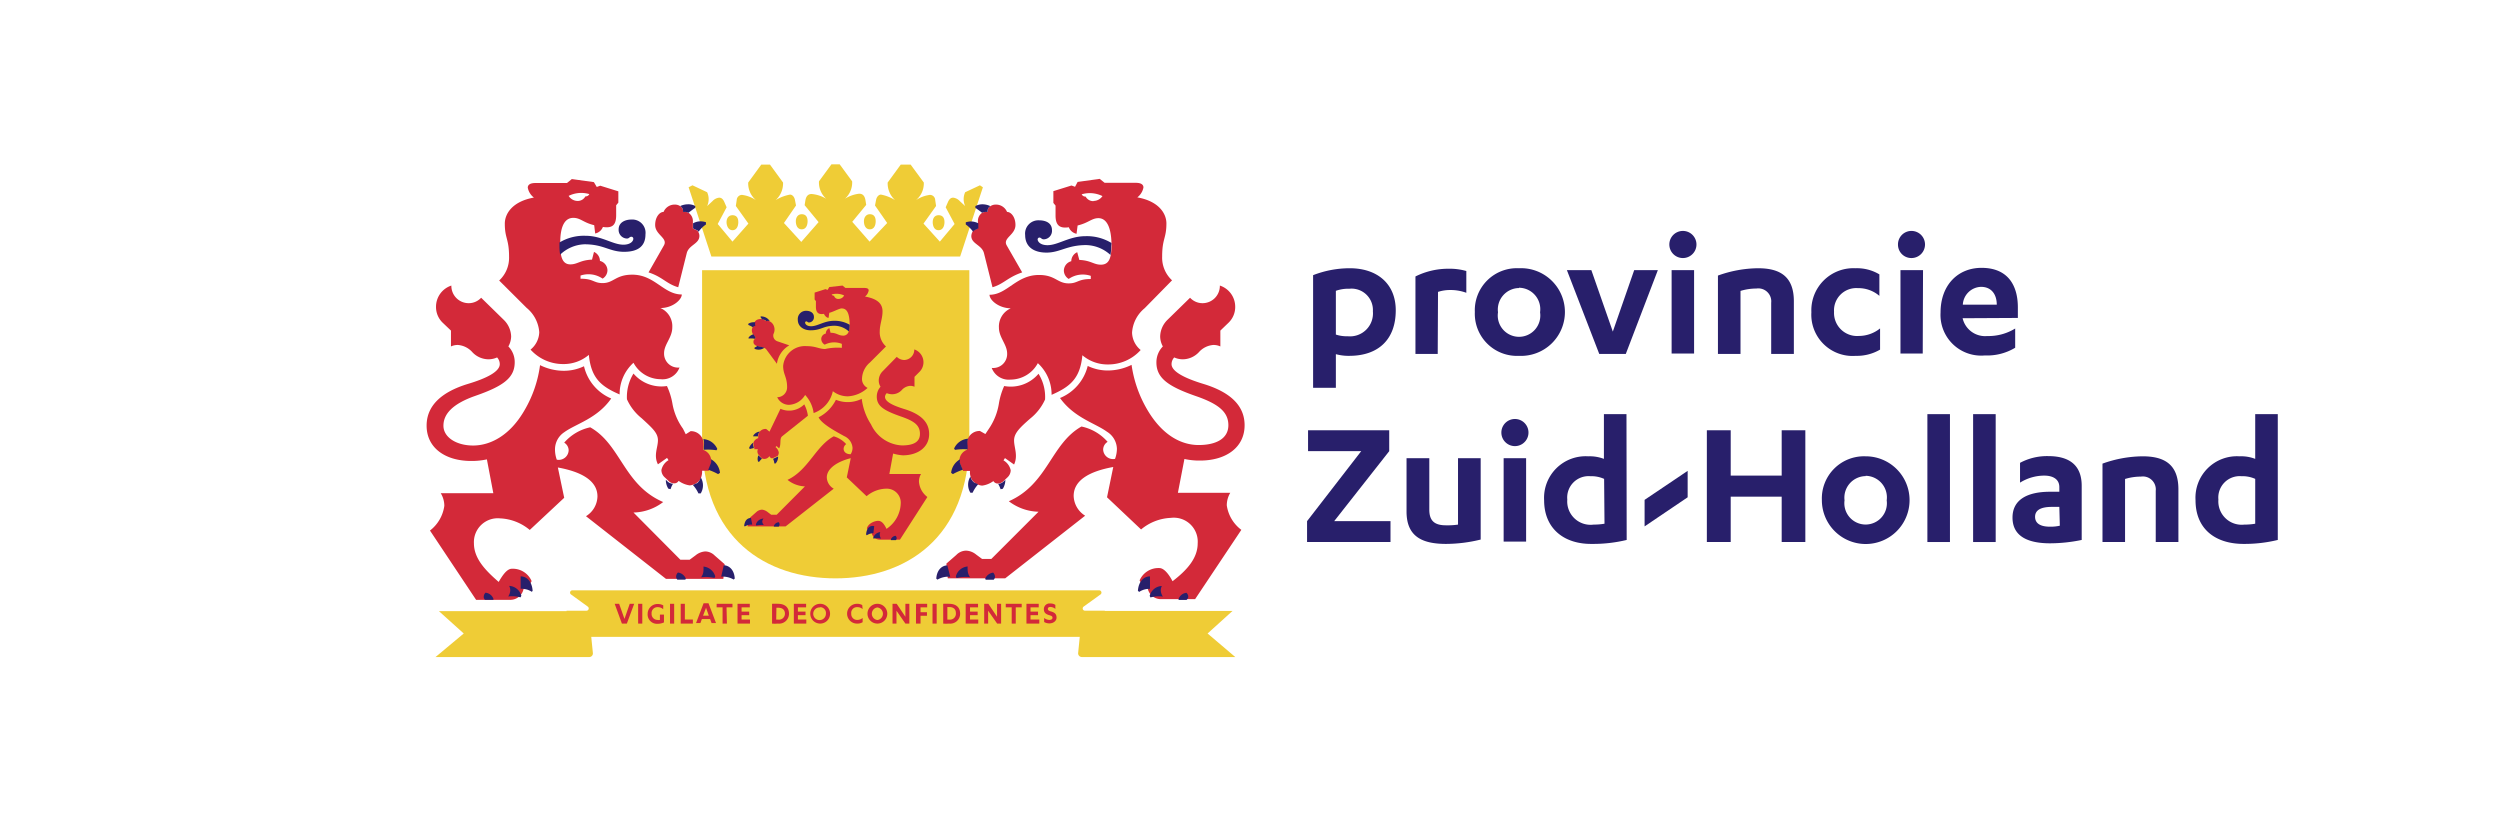 <svg xmlns="http://www.w3.org/2000/svg" viewBox="0 0 252.57 84.19">
  <defs>
    <style>
      .cls-1 {
        fill: #281f6b;
      }

      .cls-2 {
        fill: #efcc36;
      }

      .cls-3 {
        fill: #d32939;
      }
    </style>
  </defs>
  <g id="Woordmerk">
    <g>
      <path class="cls-1" d="M132.66,27.8a10.2,10.2,0,0,1,3.7-.7c2.78,0,4.65,1.57,4.65,4.25,0,2.95-1.76,4.6-4.7,4.6a4.83,4.83,0,0,1-1.35-.17v3.4h-2.3Zm2.3,6a3.42,3.42,0,0,0,1.18.17,2.32,2.32,0,0,0,2.56-2.52,2.16,2.16,0,0,0-2.37-2.28,3.79,3.79,0,0,0-1.37.21Z"/>
      <path class="cls-1" d="M145.25,35.76H143V27.93a7.42,7.42,0,0,1,3.38-.78,6.08,6.08,0,0,1,1.76.23v2.2a4.65,4.65,0,0,0-1.71-.28,3.9,3.9,0,0,0-1.15.19Z"/>
      <path class="cls-1" d="M153.46,27.1a4.43,4.43,0,1,1,0,8.85A4.26,4.26,0,0,1,149,31.52,4.25,4.25,0,0,1,153.46,27.1Zm0,2a2.17,2.17,0,0,0-2.12,2.45,2.15,2.15,0,1,0,4.25,0A2.17,2.17,0,0,0,153.46,29.07Z"/>
      <path class="cls-1" d="M161.57,35.76l-3.27-8.47h2.47l2.17,6.21,2.16-6.21h2.39l-3.24,8.47Z"/>
      <path class="cls-1" d="M168.65,24.72A1.37,1.37,0,1,1,170,26.07,1.37,1.37,0,0,1,168.65,24.72Zm2.5,11h-2.27V27.29h2.27Z"/>
      <path class="cls-1" d="M173.56,27.84a12.24,12.24,0,0,1,4.05-.74c2.2,0,3.62.81,3.62,3.34v5.32h-2.29V30.59a1.31,1.31,0,0,0-1.5-1.44,5.52,5.52,0,0,0-1.6.24v6.37h-2.28Z"/>
      <path class="cls-1" d="M189.87,29.89a3.25,3.25,0,0,0-2.17-.78,2.25,2.25,0,0,0-2.41,2.39,2.33,2.33,0,0,0,2.51,2.44,3.43,3.43,0,0,0,2.14-.76v2.14a4.63,4.63,0,0,1-2.46.63A4.17,4.17,0,0,1,183,31.54a4.25,4.25,0,0,1,4.46-4.44,4.39,4.39,0,0,1,2.41.62Z"/>
      <path class="cls-1" d="M191.75,24.72a1.36,1.36,0,0,1,1.36-1.39,1.37,1.37,0,1,1,0,2.74A1.35,1.35,0,0,1,191.75,24.72Zm2.5,11H192V27.29h2.28Z"/>
      <path class="cls-1" d="M198.28,32.15v0a2.33,2.33,0,0,0,2.48,1.8,5.18,5.18,0,0,0,2.83-.76v1.94a5.45,5.45,0,0,1-3.06.78,4.11,4.11,0,0,1-4.48-4.33c0-2.8,1.77-4.52,4.14-4.52,2.64,0,3.67,1.74,3.67,4v1.06Zm3.45-1.37c0-1-.51-1.8-1.59-1.8a1.9,1.9,0,0,0-1.84,1.8Z"/>
      <path class="cls-1" d="M132.15,43.47h8.2v2.11l-5.56,7.07h5.69v2.11h-8.43V52.65l5.47-7.07h-5.37Z"/>
      <path class="cls-1" d="M149.59,54.51a14.83,14.83,0,0,1-3.49.44c-2.45,0-4-.76-4-3.27V46.29h2.3v5.2c0,1.08.48,1.58,1.67,1.58A7.16,7.16,0,0,0,147.3,53V46.29h2.29Z"/>
      <path class="cls-1" d="M151.68,43.72a1.37,1.37,0,1,1,1.37,1.35A1.37,1.37,0,0,1,151.68,43.72Zm2.5,11h-2.27V46.29h2.27Z"/>
      <path class="cls-1" d="M164.34,54.55a14.33,14.33,0,0,1-3.46.4C158,55,156,53.39,156,50.54a4.2,4.2,0,0,1,4.45-4.44,4,4,0,0,1,1.59.26V41.84h2.28Zm-2.28-6.17a3.15,3.15,0,0,0-1.4-.27,2.16,2.16,0,0,0-2.32,2.36A2.36,2.36,0,0,0,161,53a6.57,6.57,0,0,0,1.1-.09Z"/>
      <path class="cls-1" d="M180,43.47h2.39V54.76H180V50.18h-5.15v4.58h-2.41V43.47h2.41v4.58H180Z"/>
      <path class="cls-1" d="M188.48,46.1a4.43,4.43,0,1,1-4.42,4.42A4.26,4.26,0,0,1,188.48,46.1Zm0,2a2.18,2.18,0,0,0-2.13,2.45,2.15,2.15,0,1,0,4.26,0A2.18,2.18,0,0,0,188.48,48.07Z"/>
      <path class="cls-1" d="M197,54.76h-2.28V41.84H197Z"/>
      <path class="cls-1" d="M201.62,54.76h-2.28V41.84h2.28Z"/>
      <path class="cls-1" d="M208.05,49.21c0-.82-.68-1.16-1.52-1.16a4.63,4.63,0,0,0-2.45.71v-2a5.78,5.78,0,0,1,2.85-.68c1.94,0,3.38.76,3.38,3v5.47a15.84,15.84,0,0,1-3.19.34c-2.15,0-3.8-.65-3.8-2.6,0-1.77,1.43-2.61,3.8-2.61h.93Zm0,2h-.76c-1.06,0-1.69.3-1.69,1s.59,1,1.5,1a4.1,4.1,0,0,0,1-.1Z"/>
      <path class="cls-1" d="M212.41,46.84a12.19,12.19,0,0,1,4.05-.74c2.2,0,3.62.81,3.62,3.34v5.32h-2.29V49.59a1.31,1.31,0,0,0-1.5-1.44,5.52,5.52,0,0,0-1.6.24v6.37h-2.28Z"/>
      <path class="cls-1" d="M230.12,54.55a14.19,14.19,0,0,1-3.45.4c-2.92,0-4.86-1.56-4.86-4.41a4.19,4.19,0,0,1,4.44-4.44,3.89,3.89,0,0,1,1.59.26V41.84h2.28Zm-2.28-6.17a3.15,3.15,0,0,0-1.4-.27,2.16,2.16,0,0,0-2.32,2.36A2.36,2.36,0,0,0,226.74,53a6.41,6.41,0,0,0,1.1-.09Z"/>
    </g>
    <g id="Koppelteken">
      <polygon class="cls-1" points="166.15 50.5 166.15 53.18 170.5 50.24 170.5 47.57 166.15 50.5"/>
    </g>
  </g>
  <g id="Beeldmerk">
    <g>
      <g>
        <path class="cls-2" d="M109.29,66.38H124.8L122,64l2.52-2.28H109.35L108.92,66A.38.38,0,0,0,109.29,66.38Z"/>
        <path class="cls-2" d="M57.2,64.34h54.42V61.7h-2a.23.23,0,0,1-.15-.41l1.72-1.24a.23.23,0,0,0-.16-.41H57.83a.23.23,0,0,0-.15.41l1.71,1.24a.23.23,0,0,1-.15.41h-2Z"/>
        <path class="cls-2" d="M44,66.38H59.53A.37.37,0,0,0,59.9,66l-.43-4.26H44.34L46.85,64Z"/>
      </g>
      <path class="cls-2" d="M84.41,58.43c6.92,0,13.52-3.89,13.52-14.13v-17h-27v17C70.89,54.54,77.49,58.43,84.41,58.43Z"/>
      <g>
        <path class="cls-2" d="M94.23,22.44c0,.43.18.82.59.82s.6-.39.6-.82-.18-.7-.6-.7S94.23,22.08,94.23,22.44Z"/>
        <path class="cls-2" d="M81,23.17c.41,0,.59-.39.59-.82s-.18-.71-.59-.71-.6.35-.6.71S80.53,23.17,81,23.17Z"/>
        <path class="cls-2" d="M87.28,22.35c0,.43.18.82.6.82s.59-.39.59-.82-.18-.71-.59-.71S87.28,22,87.28,22.35Z"/>
        <path class="cls-2" d="M99,18.72l-1.49.7a1.67,1.67,0,0,0,0,1.4l-.54-.5a1.08,1.08,0,0,0-.67-.35c-.24,0-.39.14-.52.42l-.24.55.9,1.69-1.49,1.78-1.65-1.82,1.27-1.78-.09-.61a.53.53,0,0,0-.54-.51,3.25,3.25,0,0,0-1.4.53,2.2,2.2,0,0,0,.79-1.78l-1.33-1.81H91l-1.32,1.81a2.28,2.28,0,0,0,.75,1.78A4.17,4.17,0,0,0,89,19.66c-.2,0-.42.19-.49.53l-.11.57,1.23,1.77-1.78,1.88-1.75-2,1.41-1.71-.07-.44c-.06-.39-.22-.69-.64-.69a3.44,3.44,0,0,0-1.44.51,2.19,2.19,0,0,0,.73-1.76l-1.26-1.72H84l-1.26,1.72a2.19,2.19,0,0,0,.73,1.76A3.44,3.44,0,0,0,82,19.6c-.42,0-.58.3-.64.69l-.07.44,1.41,1.71-1.75,2L79.2,22.53l1.22-1.77-.11-.57c-.07-.34-.29-.53-.49-.53a4.17,4.17,0,0,0-1.46.56,2.28,2.28,0,0,0,.75-1.78l-1.32-1.81h-.88l-1.32,1.81a2.22,2.22,0,0,0,.78,1.78,3.25,3.25,0,0,0-1.4-.53.54.54,0,0,0-.54.51l-.09.61,1.27,1.78L74,24.41l-1.49-1.78.9-1.69-.24-.55c-.13-.28-.28-.42-.52-.42a1.08,1.08,0,0,0-.67.35l-.54.5a1.67,1.67,0,0,0,0-1.4l-1.48-.7-.39.2,2.3,7H97l2.3-7Z"/>
        <path class="cls-2" d="M74,23.26c.41,0,.59-.39.59-.82s-.18-.7-.59-.7-.6.34-.6.7S73.58,23.26,74,23.26Z"/>
      </g>
    </g>
    <g>
      <path class="cls-3" d="M71.28,55.71a1.69,1.69,0,0,0-1,.39l-.61.45h-.93L64,51.78a5.12,5.12,0,0,0,3-1.06C63,49,62.74,44.92,59.63,43.17A4.82,4.82,0,0,0,57,44.72a.92.92,0,0,1,.45.77,1,1,0,0,1-1.2.95,3.06,3.06,0,0,1-.18-1A2.08,2.08,0,0,1,57,43.67c1.2-.87,3.32-1.37,4.75-3.41A4.69,4.69,0,0,1,59,37a4.73,4.73,0,0,1-2.07.46,5.44,5.44,0,0,1-2.37-.57A12.13,12.13,0,0,1,53,41.43c-1.5,2.62-3.51,3.58-5.2,3.58s-3-.83-3-2S45.7,40.81,48,40c2.88-1,4-1.84,4-3.41A2.25,2.25,0,0,0,51.36,35a2.16,2.16,0,0,0,.28-1,2.43,2.43,0,0,0-.74-1.68l-2.29-2.24a1.71,1.71,0,0,1-1.27.55,1.75,1.75,0,0,1-1.74-1.78A2.25,2.25,0,0,0,44.05,31a2.19,2.19,0,0,0,.66,1.59l.85.81V35a1.64,1.64,0,0,1,.68-.15,2.17,2.17,0,0,1,1.48.73,2.26,2.26,0,0,0,1.64.72,2.11,2.11,0,0,0,.86-.19,1,1,0,0,1,.27.68c0,.75-1.32,1.43-3.23,2C44.58,39.61,43.1,41,43.1,43c0,2.27,1.91,3.57,4.5,3.57a7.2,7.2,0,0,0,1.59-.16l.65,3.42H44.53a2.48,2.48,0,0,1,.36,1.27,3.8,3.8,0,0,1-1.45,2.5l4.66,7h3.38a1.36,1.36,0,0,0,1.41-1.09l.35,0,.47-.8a2.07,2.07,0,0,0-2-1.25c-.53,0-1,.77-1.33,1.33C49,57.6,47.88,56.4,47.88,54.89a2.41,2.41,0,0,1,2.64-2.52,5,5,0,0,1,3,1.17L57,50.29l-.64-3.06c2.33.42,4,1.31,4,2.92a2.4,2.4,0,0,1-1.16,2l8.08,6.33h5.8L73.21,57l-1-.87A1.4,1.4,0,0,0,71.28,55.71Z"/>
      <path class="cls-3" d="M123.94,51.06a2.47,2.47,0,0,1,.35-1.27H119l.66-3.42a7,7,0,0,0,1.58.16c2.59,0,4.5-1.3,4.5-3.57,0-2-1.47-3.35-4.15-4.17-1.92-.58-3.23-1.26-3.23-2a1,1,0,0,1,.27-.68,2.08,2.08,0,0,0,.86.19,2.26,2.26,0,0,0,1.63-.72,2.17,2.17,0,0,1,1.48-.73,1.68,1.68,0,0,1,.69.15v-1.6l.84-.81a2.19,2.19,0,0,0,.66-1.59,2.25,2.25,0,0,0-1.55-2.15,1.75,1.75,0,0,1-1.74,1.78,1.71,1.71,0,0,1-1.27-.55l-2.29,2.24a2.42,2.42,0,0,0-.73,1.68,2.15,2.15,0,0,0,.27,1,2.29,2.29,0,0,0-.65,1.61c0,1.57,1.15,2.42,4,3.41,2.28.79,3.27,1.6,3.27,2.94s-1.22,2-3,2-3.69-1-5.2-3.58a12.31,12.31,0,0,1-1.58-4.52,5.44,5.44,0,0,1-2.37.57,4.65,4.65,0,0,1-2.06-.46,4.72,4.72,0,0,1-2.8,3.24c1.43,2,3.56,2.54,4.75,3.41a2.09,2.09,0,0,1,1,1.74,3.07,3.07,0,0,1-.19,1,1,1,0,0,1-1.2-.95.92.92,0,0,1,.45-.77,4.82,4.82,0,0,0-2.64-1.55c-3.1,1.75-3.39,5.81-7.34,7.55a5.14,5.14,0,0,0,3,1.06l-4.77,4.77h-.93l-.61-.45a1.69,1.69,0,0,0-1-.39,1.4,1.4,0,0,0-1,.44l-1,.87.14,1.49h5.8l8.08-6.33a2.43,2.43,0,0,1-1.16-2c0-1.61,1.66-2.5,4-2.92l-.63,3.06,3.44,3.25a5,5,0,0,1,3-1.17A2.42,2.42,0,0,1,121,54.89c0,1.51-1.08,2.71-2.54,3.83-.29-.56-.81-1.33-1.33-1.33a2.07,2.07,0,0,0-2,1.25l.47.8.35,0a1.36,1.36,0,0,0,1.41,1.09h3.38l4.67-7A3.76,3.76,0,0,1,123.94,51.06Z"/>
      <path class="cls-3" d="M101.45,39a7.08,7.08,0,0,0-.54,1.81,6.26,6.26,0,0,1-1,2.5l-.36.54L99,43.54a1.27,1.27,0,0,0-1.21.78,1.6,1.6,0,0,0-.08.78l0,.34v0a1.17,1.17,0,0,0-.77.94,1.9,1.9,0,0,0,0,.35l.3.71.06.14H98a1.38,1.38,0,0,0,.05.55,1,1,0,0,0,.37.59l.18.14.19.09a1.19,1.19,0,0,0,.44.11,2.45,2.45,0,0,0,1.13-.46.51.51,0,0,0,.48.25h0a.8.8,0,0,0,.55-.25l.17-.16.22-.21a1,1,0,0,0,.33-.72,1.52,1.52,0,0,0-.73-1l.15-.23.92.65c.42-.91,0-1.7,0-2.43s.56-1.28,1.65-2.23a5.15,5.15,0,0,0,1.48-1.91,4.42,4.42,0,0,0-.66-2.6A3.68,3.68,0,0,1,101.45,39Z"/>
      <path class="cls-3" d="M91.21,46c1.47,0,2.66-.78,2.66-2.15,0-1.21-.84-2-2.46-2.51-1.15-.35-2-.74-2-1.25a.55.55,0,0,1,.18-.37,1.39,1.39,0,0,0,.52.11,1.32,1.32,0,0,0,1-.43,1.25,1.25,0,0,1,.87-.42,1.18,1.18,0,0,1,.41.09v-1l.52-.52a1.37,1.37,0,0,0-.54-2.25,1.05,1.05,0,0,1-1,1.07,1.09,1.09,0,0,1-.77-.32l-1.41,1.44a1.34,1.34,0,0,0-.41,1,1.13,1.13,0,0,0,.18.58,1.49,1.49,0,0,0-.38,1c0,.94.68,1.39,2.42,2,1.37.47,1.94.89,1.94,1.76S92.21,45,91.12,45A3.64,3.64,0,0,1,88,42.88a6.1,6.1,0,0,1-.94-2.59,3.17,3.17,0,0,1-2.61.1,3.94,3.94,0,0,1-1.75,1.77c.31.7,2,1.57,2.59,1.9a1.4,1.4,0,0,1,.84,1.19,1.2,1.2,0,0,1-.19.64c-.49,0-.71-.27-.71-.55a.59.59,0,0,1,.26-.47,2.72,2.72,0,0,0-1.26-.79c-1.83,1-2.56,3.41-4.67,4.4a3,3,0,0,0,1.76.66L78.47,52h-.56l-.36-.27a1.11,1.11,0,0,0-.55-.24.9.9,0,0,0-.53.19l-.68.6-.27.9h3.85l4.86-3.81a1.36,1.36,0,0,1-.7-1.14c0-.92,1.12-1.62,2.42-1.94l-.4,1.94,2,1.9a3.15,3.15,0,0,1,2-.76A1.41,1.41,0,0,1,91,50.86a3.2,3.2,0,0,1-1.44,2.57c-.22-.47-.47-.81-.84-.81s-1,.26-1.14.75l.28.49.21,0a.82.82,0,0,0,.85.66h2l2.77-4.31a2.14,2.14,0,0,1-.85-1.56,1.49,1.49,0,0,1,.21-.76h-3.2l.38-2.07A4.44,4.44,0,0,0,91.21,46Z"/>
      <path class="cls-3" d="M67.09,35.69c0-.92.83-1.57.83-2.62a2,2,0,0,0-1.2-1.95c1.24,0,2.16-.84,2.16-1.37-1.84,0-2.73-2-5-2-1.7,0-1.87.85-3,.85-.92,0-.92-.45-2.23-.44v-.32a2.51,2.51,0,0,1,2.23.31,1,1,0,0,0,.49-.85,1,1,0,0,0-.76-.94,1,1,0,0,0-.6-.91l-.2.78c-1.21.05-1.46.48-2.19.48-.58,0-.84-.41-.95-1a5,5,0,0,1-.07-.9c0-.11,0-.19,0-.29,0-1.88.58-2.51,1.32-2.51s1,.48,2.11.74l.1.84a1.07,1.07,0,0,0,.78-.66c.92.14,1.34-.15,1.34-1.19v-1l.22-.27V19.33l-1.83-.57-.35.13L60,18.4l-2.23-.31-.49.4H54.09c-.53,0-.77.18-.77.47a1.63,1.63,0,0,0,.62,1c-2.23.4-2.94,1.68-2.94,2.63,0,1.53.43,1.51.43,3.36a3.13,3.13,0,0,1-1,2.39L53.2,31.1a3.51,3.51,0,0,1,1.28,2.46,2.36,2.36,0,0,1-.88,1.76,4.42,4.42,0,0,0,3.31,1.46,3.92,3.92,0,0,0,2.58-.93c.23,2.38,1.26,3.2,3.11,4a4.25,4.25,0,0,1,1.4-3.2,3.13,3.13,0,0,0,2.74,1.66,1.82,1.82,0,0,0,1.91-1.18A1.41,1.41,0,0,1,67.09,35.69ZM59.54,19.61a.41.41,0,0,1-.4.23.87.87,0,0,1-.8.46,1.07,1.07,0,0,1-.89-.51A2.86,2.86,0,0,1,59.54,19.61Z"/>
      <path class="cls-3" d="M70,23.08l0-.52v-.15a1,1,0,0,0-.44-.91.64.64,0,0,0-.34-.09H69a.56.56,0,0,0-.29-.59.94.94,0,0,0-.49-.15,1.21,1.21,0,0,0-1.18.74c-.4,0-.85.51-.85,1.32,0,1,1.32,1.31.88,2.07l-1.55,2.72c1.43.46,1.82,1.17,3,1.5l.86-3.44c.21-.84,1.27-.93,1.28-1.74a.81.81,0,0,0-.12-.42.75.75,0,0,0-.07-.12Z"/>
      <path class="cls-3" d="M81.25,40.85a2.15,2.15,0,0,1-2.4.45l-1.11,2.31-.33-.27a.73.73,0,0,0-.81.74v.19a.7.7,0,0,0-.48.45,1,1,0,0,0,0,.18l.09.36,0,.12.36,0a.55.55,0,0,0,.06.56h0l.36.38h0a.6.6,0,0,0,.74-.24c.11.22.24.25.37.2h0l.47-.22,0,0a.65.65,0,0,0,.11-.34.89.89,0,0,0-.33-.55l.1-.11.26.24c.25-.42,0-1,.33-1.24L81.62,42A3.35,3.35,0,0,0,81.25,40.85Z"/>
      <path class="cls-3" d="M76.34,34.11l-.09.12-.1.14a.49.49,0,0,0,0,.34.57.57,0,0,0,.31.24c.23.08.51.1.72.18a.63.63,0,0,1,.23.16l1.08,1.46a2.55,2.55,0,0,1,1.25-1.86l-1.2-.41a.61.61,0,0,1-.4-.73,1,1,0,0,0,0-.91.84.84,0,0,0-.46-.41.44.44,0,0,0-.34,0,.63.63,0,0,0-.48-.2.84.84,0,0,0-.38.08.58.58,0,0,0-.25.24.38.38,0,0,0,0,.33l-.19.1,0,.08a.68.68,0,0,0,0,.65l0,0Z"/>
      <path class="cls-3" d="M71.84,46.4a1.18,1.18,0,0,0-.78-.94v0l0-.34a1.49,1.49,0,0,0-.08-.78,1.27,1.27,0,0,0-1.21-.78l-.49.31L69,43.31a6.16,6.16,0,0,1-1.06-2.5A7.08,7.08,0,0,0,67.38,39,3.7,3.7,0,0,1,64,37.74a4.5,4.5,0,0,0-.66,2.6,5.15,5.15,0,0,0,1.48,1.91c1.09,1,1.65,1.49,1.65,2.23s-.46,1.52,0,2.43l.92-.65.15.23a1.53,1.53,0,0,0-.72,1,1,1,0,0,0,.32.72l.23.21.16.16a.8.8,0,0,0,.56.25h0a.5.5,0,0,0,.47-.25,2.49,2.49,0,0,0,1.13.46,1.69,1.69,0,0,0,.63-.2l.19-.14a1,1,0,0,0,.36-.59,1.57,1.57,0,0,0,.06-.55h.67l.06-.14.29-.71A1.94,1.94,0,0,0,71.84,46.4Z"/>
      <path class="cls-3" d="M89.51,35a1.92,1.92,0,0,1-.63-1.54c0-.67.28-1.28.28-2s-.43-1.26-1.77-1.5a1,1,0,0,0,.37-.61c0-.19-.15-.26-.48-.26H85.41l-.29-.24L83.78,29l-.17.29-.21-.08-1.1.35v.7l.13.16V31c0,.59.26.8.81.71.11.22.28.4.47.4l.07-.51c.36-.07,1-.44,1.25-.44.46,0,.79.34.81,1.61v.1a1.84,1.84,0,0,1-.09.57.56.56,0,0,1-.53.47c-.55,0-.66-.29-1.31-.29l-.12-.47a.59.59,0,0,0-.36.55.57.57,0,0,0-.46.54.67.67,0,0,0,.35.58,2.08,2.08,0,0,1,1.73-.08v.4a5.69,5.69,0,0,0-1.69.12c-.61,0-.93-.29-1.86-.29a2.21,2.21,0,0,0-2.38,2c0,.87.4,1.1.4,2.16a1,1,0,0,1-1,1,1.31,1.31,0,0,0,1.19.77,2,2,0,0,0,1.63-1,3.32,3.32,0,0,1,.86,1.83,3,3,0,0,0,1.94-2.21,2.45,2.45,0,0,0,1.51.52,3.16,3.16,0,0,0,2-.85,1,1,0,0,1-.56-1,2.23,2.23,0,0,1,.8-1.57ZM84.74,30.2a.44.44,0,0,1-.48-.32.25.25,0,0,1-.24-.13,1.8,1.8,0,0,1,1.26.1A.62.62,0,0,1,84.74,30.2Z"/>
      <path class="cls-3" d="M118.41,28.32a3.11,3.11,0,0,1-1-2.39c0-1.85.43-1.83.43-3.36,0-.95-.71-2.23-2.94-2.63a1.63,1.63,0,0,0,.62-1c0-.29-.24-.47-.77-.47H111.6l-.5-.4-2.23.31-.26.49-.36-.13-1.83.57V20.5l.22.27v1c0,1,.42,1.33,1.34,1.19a1.07,1.07,0,0,0,.78.66l.11-.84c1.1-.26,1.42-.74,2.1-.74s1.27.63,1.32,2.52a2.53,2.53,0,0,1,0,.28,4.91,4.91,0,0,1-.07.9c-.11.61-.37,1-1,1-.73,0-1-.43-2.18-.48l-.21-.78a1,1,0,0,0-.6.91,1,1,0,0,0-.75.94,1,1,0,0,0,.49.85,2.5,2.5,0,0,1,2.23-.31v.32c-1.32,0-1.31.44-2.23.44-1.16,0-1.34-.85-3-.85-2.32,0-3.21,2-5,2,0,.53.91,1.35,2.15,1.37a2,2,0,0,0-1.2,1.95c0,1,.83,1.7.83,2.62a1.41,1.41,0,0,1-1.56,1.45,1.84,1.84,0,0,0,1.92,1.18,3.14,3.14,0,0,0,2.74-1.66,4.28,4.28,0,0,1,1.39,3.2c1.85-.81,2.89-1.63,3.11-4a3.92,3.92,0,0,0,2.58.93,4.4,4.4,0,0,0,3.31-1.46,2.35,2.35,0,0,1-.87-1.76,3.48,3.48,0,0,1,1.27-2.46Zm-7.93-8a.87.87,0,0,1-.8-.46.41.41,0,0,1-.4-.23,2.9,2.9,0,0,1,2.1.18A1.09,1.09,0,0,1,110.48,20.3Z"/>
      <path class="cls-3" d="M101.71,24.8c-.44-.76.88-1.05.88-2.07,0-.81-.45-1.32-.85-1.32a1.21,1.21,0,0,0-1.18-.74.93.93,0,0,0-.5.16.56.56,0,0,0-.28.58h-.21a.82.82,0,0,0-.35.09,1,1,0,0,0-.42.91v.15l0,.52-.48.22a.75.75,0,0,0-.07.12,1,1,0,0,0-.12.42c0,.81,1.07.9,1.28,1.74l.86,3.44c1.14-.33,1.52-1,3-1.5Z"/>
      <g>
        <path class="cls-3" d="M62.83,63l-.73-2h.45l.54,1.53L63.62,61h.45l-.74,2Z"/>
        <path class="cls-3" d="M64.89,63h-.42V61h.42Z"/>
        <path class="cls-3" d="M67,61.55a.8.8,0,0,0-.56-.21.59.59,0,0,0-.61.64.6.6,0,0,0,.61.65.53.53,0,0,0,.23,0v-.54h.41v.79a1.45,1.45,0,0,1-.65.14.94.94,0,0,1-1-1,1,1,0,0,1,1-1,1.13,1.13,0,0,1,.58.14Z"/>
        <path class="cls-3" d="M68.11,63h-.42V61h.42Z"/>
        <path class="cls-3" d="M68.77,61h.42v1.59H70V63H68.77Z"/>
        <path class="cls-3" d="M70.91,62.54l-.15.41h-.44l.76-2h.5l.76,2h-.45l-.15-.41Zm.42-1.14-.3.8h.58Z"/>
        <path class="cls-3" d="M73.44,63H73V61.36h-.6V61H74v.36h-.6Z"/>
        <path class="cls-3" d="M75.77,62.59V63H74.51V61h1.24v.36h-.83v.43h.77v.36h-.77v.44Z"/>
        <path class="cls-3" d="M78,61a4.83,4.83,0,0,1,.59,0c.71,0,1.12.36,1.12,1a1,1,0,0,1-1.12,1,3.34,3.34,0,0,1-.59,0Zm.42,1.6h.21A.6.6,0,0,0,79.3,62c0-.4-.26-.6-.66-.6h-.2Z"/>
        <path class="cls-3" d="M81.46,62.59V63H80.2V61h1.24v.36h-.83v.43h.77v.36h-.77v.44Z"/>
        <path class="cls-3" d="M82.86,61a1,1,0,1,1-1,1A1,1,0,0,1,82.86,61Zm0,.37a.64.64,0,1,0,.58.64A.59.59,0,0,0,82.86,61.34Z"/>
        <path class="cls-3" d="M87.15,61.54a.75.75,0,0,0-.53-.2A.58.58,0,0,0,86,62a.59.59,0,0,0,.6.63.85.85,0,0,0,.55-.2v.43a1,1,0,0,1-.57.14,1,1,0,0,1-1-1,1,1,0,0,1,1-1,1,1,0,0,1,.53.13Z"/>
        <path class="cls-3" d="M88.64,61a1,1,0,1,1-1,1A1,1,0,0,1,88.64,61Zm0,.37a.64.64,0,0,0,0,1.27.64.64,0,0,0,0-1.27Z"/>
        <path class="cls-3" d="M91.47,62.31V61h.4v2h-.4l-.9-1.3V63h-.4V61h.42Z"/>
        <path class="cls-3" d="M92.54,63V61h1.13v.36H93v.49h.65v.36H93V63Z"/>
        <path class="cls-3" d="M94.63,63h-.42V61h.42Z"/>
        <path class="cls-3" d="M95.29,61a4.83,4.83,0,0,1,.59,0c.71,0,1.12.36,1.12,1a1,1,0,0,1-1.12,1,3.34,3.34,0,0,1-.59,0Zm.42,1.6h.21a.6.6,0,0,0,.65-.67c0-.4-.26-.6-.66-.6h-.2Z"/>
        <path class="cls-3" d="M98.83,62.59V63H97.56V61h1.25v.36H98v.43h.77v.36H98v.44Z"/>
        <path class="cls-3" d="M100.73,62.31V61h.41v2h-.4l-.91-1.3V63h-.4V61h.42Z"/>
        <path class="cls-3" d="M102.62,63h-.41V61.36h-.6V61h1.61v.36h-.6Z"/>
        <path class="cls-3" d="M105,62.59V63H103.7V61h1.24v.36h-.83v.43h.76v.36h-.76v.44Z"/>
        <path class="cls-3" d="M105.49,62.43a.86.86,0,0,0,.53.2c.16,0,.31-.06.31-.22s-.12-.2-.32-.26c-.39-.11-.55-.28-.55-.61a.57.57,0,0,1,.65-.57.86.86,0,0,1,.51.14v.41a.79.79,0,0,0-.5-.2c-.17,0-.26.08-.26.2s.11.2.34.26c.39.11.54.29.54.62s-.32.58-.72.58a1,1,0,0,1-.53-.14Z"/>
      </g>
    </g>
    <g>
      <path class="cls-1" d="M94.71,58.56l-.12-.1c.06-.93.62-1.34,1.12-1.34L96,58.27A2.16,2.16,0,0,0,94.71,58.56Z"/>
      <path class="cls-1" d="M96.64,58.4A3.83,3.83,0,0,1,98,58.31a1.31,1.31,0,0,1-.24-.76,1.75,1.75,0,0,1,0-.32,1.34,1.34,0,0,0-1.19,1Z"/>
      <path class="cls-1" d="M100.39,58.57h-.8l-.06-.1a1,1,0,0,1,.81-.62.64.64,0,0,1,.18.4A.47.47,0,0,1,100.39,58.57Z"/>
      <path class="cls-1" d="M115.09,59.8l-.13-.11c.06-.91.57-1.46,1.22-1.46l0,1.26A1.85,1.85,0,0,0,115.09,59.8Z"/>
      <path class="cls-1" d="M116.23,60.36l-.08-.16a1.33,1.33,0,0,1,1.23-1,1,1,0,0,0-.11.42,1.25,1.25,0,0,0,.21.65A3.16,3.16,0,0,0,116.23,60.36Z"/>
      <path class="cls-1" d="M119.87,60.61h-.8l0-.1a.94.94,0,0,1,.8-.62.59.59,0,0,1,.18.4A.47.47,0,0,1,119.87,60.61Z"/>
      <path class="cls-1" d="M90,54.57l0-.07a.57.57,0,0,1,.48-.37.36.36,0,0,1,.11.25.31.31,0,0,1-.08.19Z"/>
      <path class="cls-1" d="M88.26,54.41a2,2,0,0,1,.75,0,.76.76,0,0,1-.13-.4.7.7,0,0,1,.05-.25.83.83,0,0,0-.72.61Z"/>
      <path class="cls-1" d="M87.57,54.08,87.5,54c.07-.9.6-.89.82-.85l-.08.71A1.29,1.29,0,0,0,87.57,54.08Z"/>
      <path class="cls-1" d="M78.18,53.2l0-.07a.58.58,0,0,1,.49-.37.32.32,0,0,1,0,.44Z"/>
      <path class="cls-1" d="M76.41,53.09a3,3,0,0,1,.76-.05.57.57,0,0,1-.16-.33.51.51,0,0,1,.13-.32.84.84,0,0,0-.78.61Z"/>
      <path class="cls-1" d="M75.25,53.19l-.07-.06c.07-.64.4-.8.69-.8L76,53A1.24,1.24,0,0,0,75.25,53.19Z"/>
      <path class="cls-1" d="M74.12,58.55a2.22,2.22,0,0,0-1.26-.29l.26-1.15c.49,0,1.06.41,1.11,1.34Z"/>
      <path class="cls-1" d="M72.18,58.39l.08-.15a1.36,1.36,0,0,0-1.19-1,1.86,1.86,0,0,1,0,.33,1.22,1.22,0,0,1-.24.75A3.83,3.83,0,0,1,72.18,58.39Z"/>
      <path class="cls-1" d="M68.43,58.56a.44.44,0,0,1-.12-.31.59.59,0,0,1,.18-.41,1,1,0,0,1,.8.62l-.05.1Z"/>
      <path class="cls-1" d="M53.73,59.79a1.92,1.92,0,0,0-1.13-.31l0-1.25c.64,0,1.15.54,1.21,1.46Z"/>
      <path class="cls-1" d="M52.59,60.35a3.35,3.35,0,0,0-1.25-.09,1.12,1.12,0,0,0,.21-.65,1,1,0,0,0-.11-.42,1.34,1.34,0,0,1,1.23,1Z"/>
      <path class="cls-1" d="M49,60.6a.43.43,0,0,1-.13-.31.59.59,0,0,1,.18-.41.94.94,0,0,1,.8.62l0,.1Z"/>
      <g>
        <path class="cls-1" d="M97,46.4a1.77,1.77,0,0,0-.91,1.37l.18.13a5.39,5.39,0,0,1,1-.44l-.3-.71A1.9,1.9,0,0,1,97,46.4Z"/>
        <path class="cls-1" d="M100.84,48.88h0a2.94,2.94,0,0,1,.25.55l.22-.05a1.72,1.72,0,0,0,.26-.9l-.17.16A.8.8,0,0,1,100.84,48.88Z"/>
        <path class="cls-1" d="M97.8,44.32a1.67,1.67,0,0,0-1.41,1l.09.13a5.6,5.6,0,0,1,1.28-.05l0-.34A1.6,1.6,0,0,1,97.8,44.32Z"/>
        <path class="cls-1" d="M98.41,48.74a1,1,0,0,1-.37-.59,1.54,1.54,0,0,0,0,1.63l.22,0a3.37,3.37,0,0,1,.56-.85l-.19-.09Z"/>
      </g>
      <path class="cls-1" d="M56.59,25.73a3.74,3.74,0,0,1,2.46-1.05c1.94,0,2.52.76,4,.76s2.16-.63,2.16-1.76a1.34,1.34,0,0,0-1.42-1.5c-.59,0-1.29.26-1.29,1a.87.87,0,0,0,.83.92c.25,0,.25-.18.45-.18a.19.19,0,0,1,.2.22c0,.2-.26.58-1,.58-1.08,0-2.17-.9-3.84-.9a4.77,4.77,0,0,0-2.62.68c0,.1,0,.18,0,.29A5,5,0,0,0,56.59,25.73Z"/>
      <g>
        <path class="cls-1" d="M70.77,22.36a1.59,1.59,0,0,0-.75.2l0,.52.48.22a.75.75,0,0,1,.07.12,2.93,2.93,0,0,1,.75-.74v-.23A1.86,1.86,0,0,0,70.77,22.36Z"/>
        <path class="cls-1" d="M69,21.41h.21a.64.64,0,0,1,.34.09c.23-.18.49-.37.69-.51v-.18a1.49,1.49,0,0,0-.76-.17,1.93,1.93,0,0,0-.77.18A.56.56,0,0,1,69,21.41Z"/>
      </g>
      <g>
        <path class="cls-1" d="M77.43,32.45a.44.44,0,0,1,.34,0,1,1,0,0,0-.93-.48l0,.08a2.1,2.1,0,0,1,.15.22A.63.63,0,0,1,77.43,32.45Z"/>
        <path class="cls-1" d="M76.25,34.23l.09-.12-.22-.34,0,0a.89.89,0,0,0-.49.33l0,.11A1.78,1.78,0,0,1,76.25,34.23Z"/>
        <path class="cls-1" d="M76.23,35.12l0,.12a1,1,0,0,0,1-.11c-.21-.08-.49-.1-.72-.18A1.4,1.4,0,0,1,76.23,35.12Z"/>
        <path class="cls-1" d="M76.32,32.9a.38.38,0,0,1,0-.33,1,1,0,0,0-.72.14v.12a2.84,2.84,0,0,1,.49.25l0-.08Z"/>
        <path class="cls-1" d="M78.1,46.35a1.38,1.38,0,0,1,.13.47h.13a1,1,0,0,0,.25-.7l-.47.22Z"/>
        <path class="cls-1" d="M76.59,46.65l.11,0a2,2,0,0,1,.28-.31L76.62,46A.87.87,0,0,0,76.59,46.65Z"/>
        <path class="cls-1" d="M76.11,44.72a1,1,0,0,0-.43.55l.08.09.4-.1-.09-.36A1,1,0,0,1,76.11,44.72Z"/>
        <path class="cls-1" d="M76.77,43.6a.89.89,0,0,0-.67.41l0,.08a2.69,2.69,0,0,1,.47,0v-.06A.71.71,0,0,1,76.77,43.6Z"/>
      </g>
      <g>
        <path class="cls-1" d="M71.1,45.1l0,.34a5.58,5.58,0,0,1,1.28.05l.09-.13a1.67,1.67,0,0,0-1.41-1A1.49,1.49,0,0,1,71.1,45.1Z"/>
        <path class="cls-1" d="M67.43,48.63l-.16-.16a1.63,1.63,0,0,0,.25.9l.23.05a2,2,0,0,1,.25-.55h0A.8.8,0,0,1,67.43,48.63Z"/>
        <path class="cls-1" d="M70.23,48.88A1.14,1.14,0,0,1,70,49a3.12,3.12,0,0,1,.56.85l.23,0a1.56,1.56,0,0,0,0-1.63,1,1,0,0,1-.36.59Z"/>
        <path class="cls-1" d="M72.74,47.77a1.78,1.78,0,0,0-.9-1.37,1.94,1.94,0,0,1,0,.35l-.29.71a6,6,0,0,1,1,.44Z"/>
      </g>
      <path class="cls-1" d="M85.84,32.81a3,3,0,0,0-1.57-.4c-1,0-1.67.55-2.32.55-.45,0-.61-.23-.61-.36a.12.12,0,0,1,.12-.13c.12,0,.12.11.28.11a.52.52,0,0,0,.49-.55c0-.47-.42-.63-.77-.63a.83.83,0,0,0-.86.9c0,.71.62,1.07,1.29,1.07,1.09,0,1.27-.46,2.44-.46a2.19,2.19,0,0,1,1.42.57,1.84,1.84,0,0,0,.09-.57Z"/>
      <path class="cls-1" d="M112.29,24.55a4.76,4.76,0,0,0-2.61-.69c-1.67,0-2.77.91-3.85.91-.75,0-1-.38-1-.59A.19.19,0,0,1,105,24c.2,0,.2.18.46.18a.86.86,0,0,0,.82-.92c0-.78-.7-1-1.28-1a1.34,1.34,0,0,0-1.43,1.49c0,1.13.8,1.77,2.16,1.77s2.08-.76,4-.76a3.76,3.76,0,0,1,2.46,1,4.91,4.91,0,0,0,.07-.9A2.53,2.53,0,0,0,112.29,24.55Z"/>
      <g>
        <path class="cls-1" d="M99.78,21.41a.56.56,0,0,1,.28-.58,1.85,1.85,0,0,0-.76-.19,1.5,1.5,0,0,0-.76.18V21c.21.14.46.32.68.5a.82.82,0,0,1,.35-.09Z"/>
        <path class="cls-1" d="M98.84,23.08l0-.52a1.78,1.78,0,0,0-.76-.19,1.86,1.86,0,0,0-.51.09v.22a3.1,3.1,0,0,1,.75.74.75.75,0,0,1,.07-.12Z"/>
      </g>
    </g>
  </g>
</svg>
